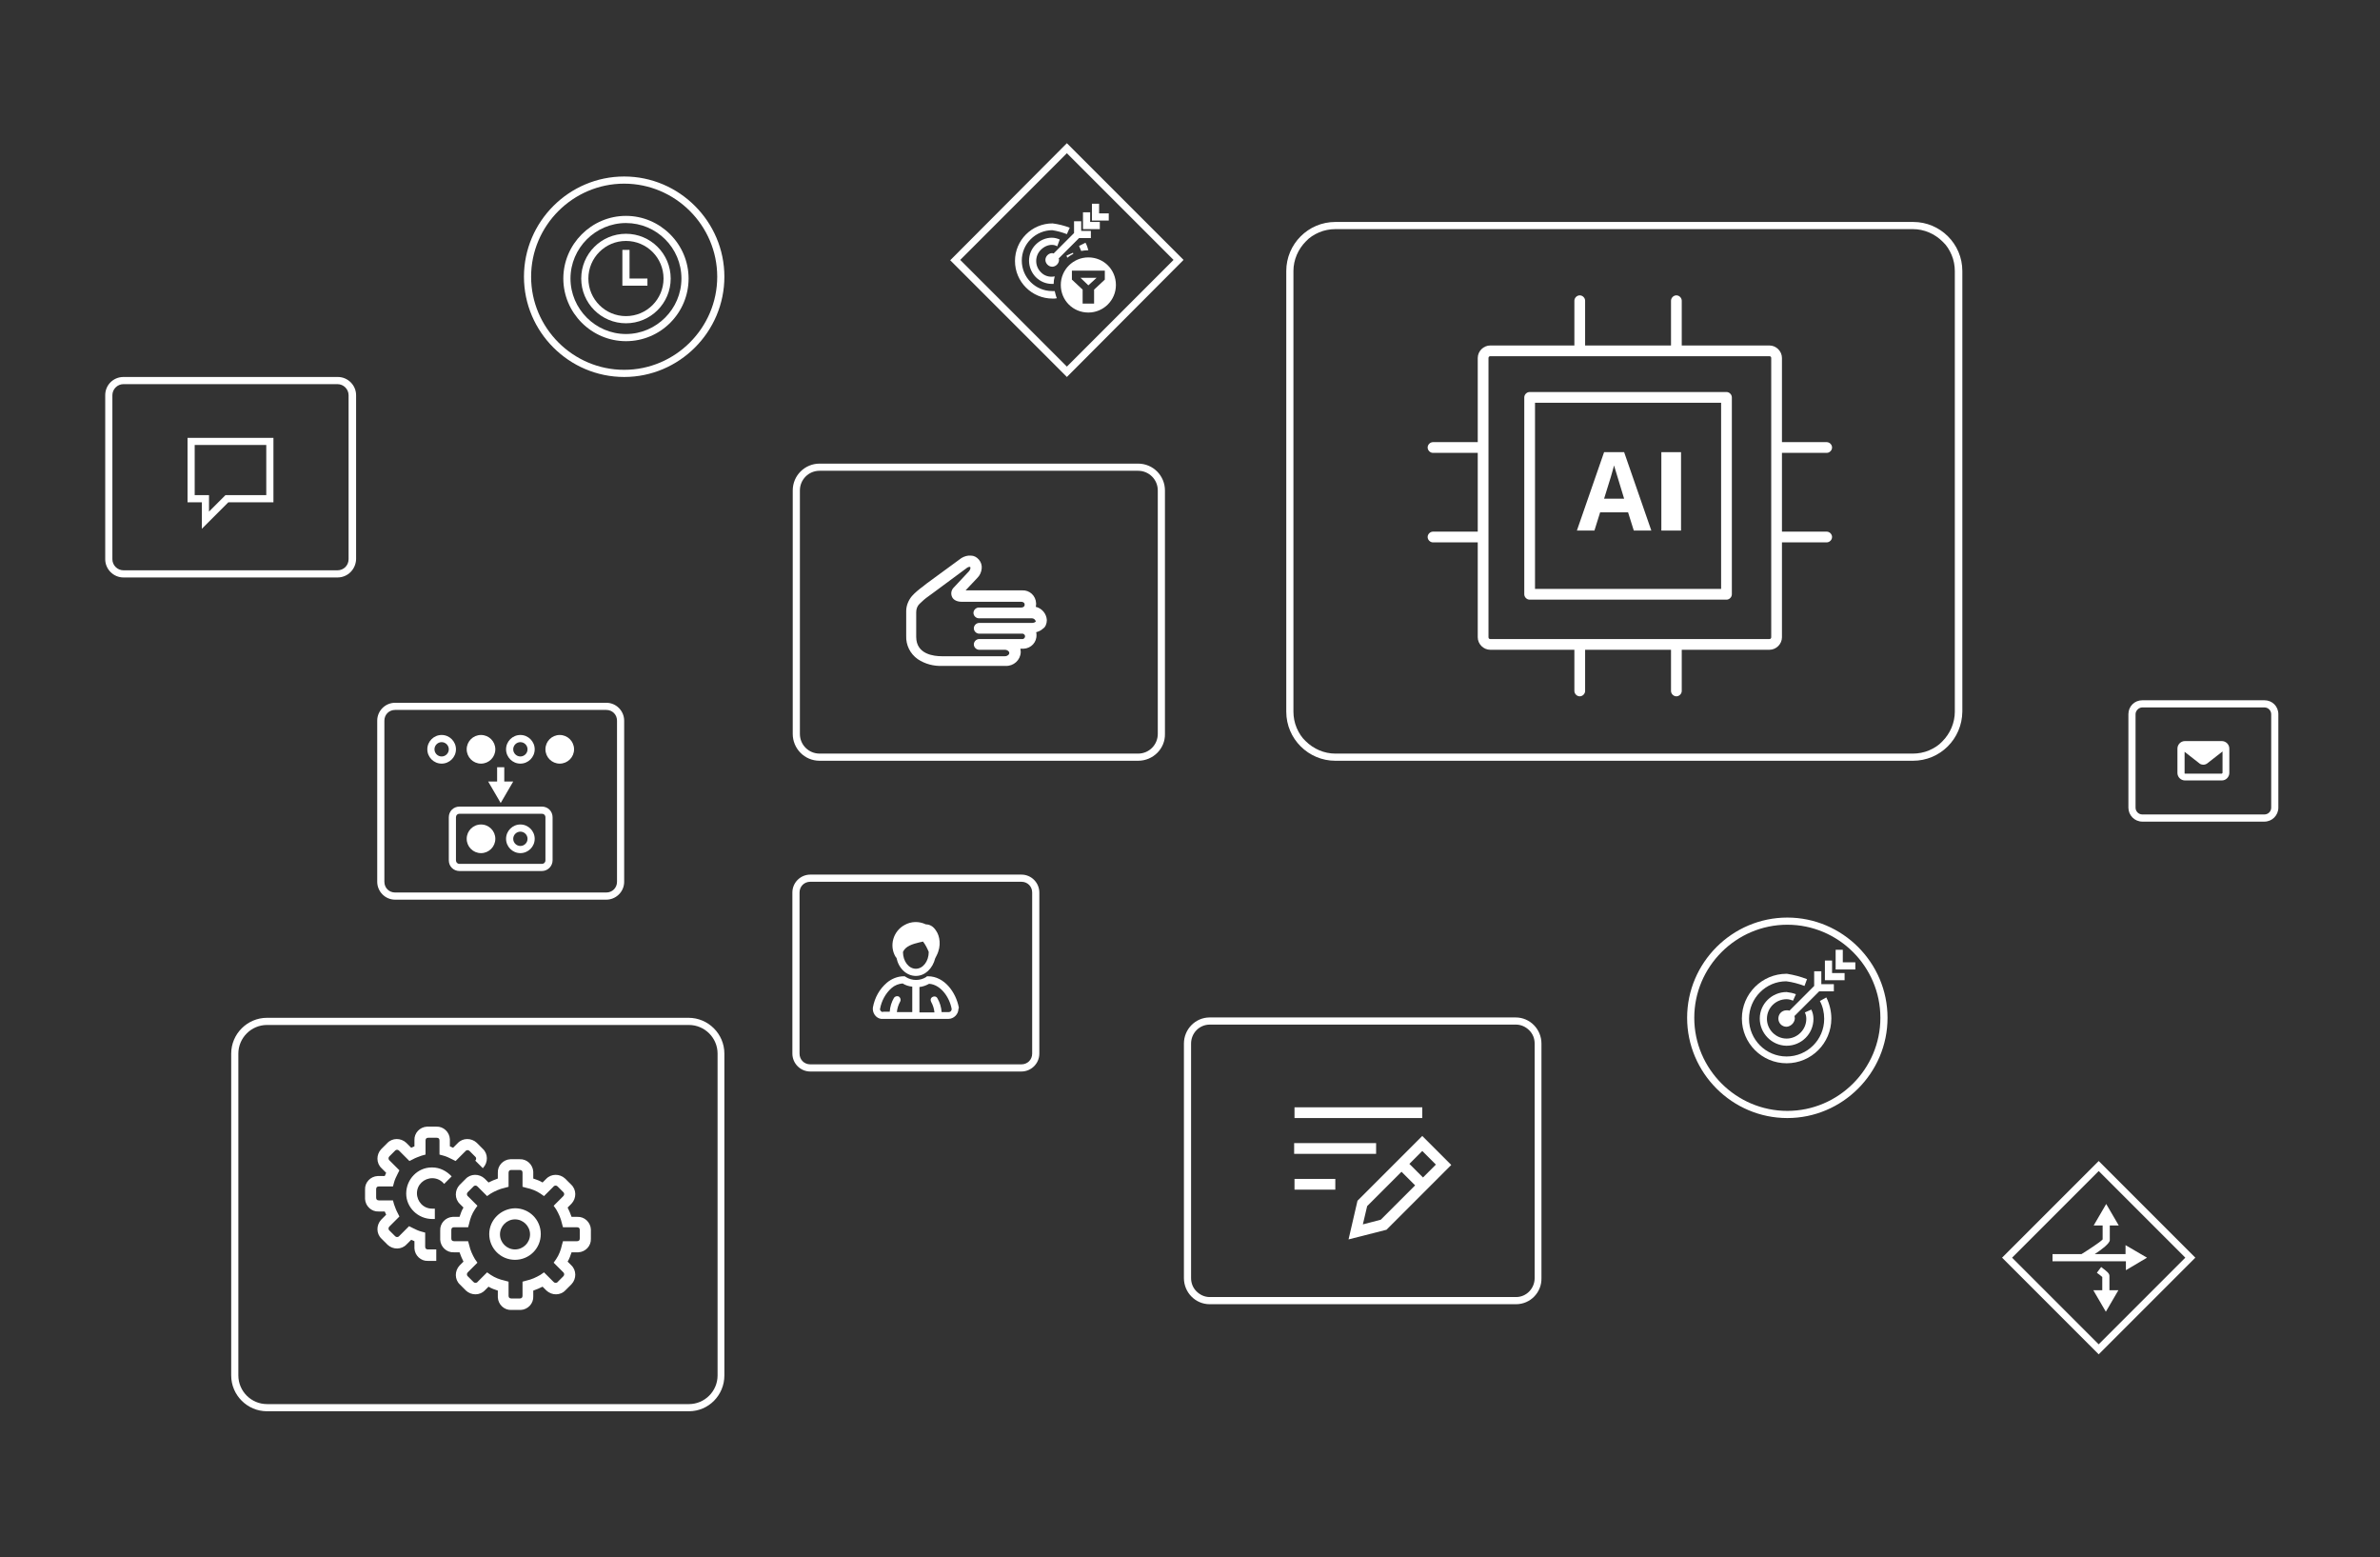 <svg xmlns="http://www.w3.org/2000/svg" x="0px" y="0px"
	 width="665px" height="435px" viewBox="0 0 665 435">
<rect x="0" y="0" width="665" height="435" fill="#333333" stroke="none"/>
<g>
	<path fill="#FFFFFF" d="M534.5,210.5c1.5,0,3.1-0.3,4.5-0.9c1.4-0.6,2.7-1.4,3.7-2.5c2.2-2.2,3.5-5.2,3.5-8.3V75.7
		c0-1.5-0.3-3.1-0.9-4.5c-0.6-1.4-1.4-2.7-2.5-3.7c-2.2-2.2-5.2-3.5-8.3-3.5H373.1c-1.5,0-3.1,0.3-4.5,0.9c-1.4,0.6-2.7,1.4-3.7,2.5
		c-2.2,2.2-3.5,5.2-3.5,8.3v123.1c0,1.5,0.3,3.1,0.9,4.5c0.6,1.4,1.4,2.7,2.5,3.7c2.2,2.2,5.2,3.5,8.3,3.5L534.5,210.5 M534.5,212.5
		H373.1c-7.5,0-13.7-6.1-13.7-13.7V75.7c0-7.5,6.1-13.7,13.7-13.7h161.5c7.5,0,13.7,6.1,13.7,13.7v123.1
		C548.2,206.4,542.1,212.5,534.5,212.5L534.5,212.5z"/>
	<path fill="#FFFFFF" d="M447.1,143.1h7.8l1.6,5.1h4.9l-7.6-21.9h-5.6l-7.6,21.9h4.9L447.1,143.1z M451,130c0.1,0.4,0.2,0.8,0.4,1.4
		c0.2,0.6,1,3.2,2.4,7.9h-5.6C449.8,134.3,450.7,131.2,451,130z"/>
	<rect x="464.2" y="126.3" fill="#FFFFFF" width="5.5" height="21.9"/>
	<path fill="#FFFFFF" d="M482.4,109.5h-55c-0.8,0-1.5,0.7-1.5,1.5v55c0,0.8,0.7,1.5,1.5,1.5h55c0.8,0,1.5-0.7,1.5-1.5v-55
		C483.9,110.2,483.2,109.5,482.4,109.5z M480.9,164.5h-52v-52h52V164.5z"/>
	<path fill="#FFFFFF" d="M510.4,148.5h-12.5v-22h12.5c0.8,0,1.5-0.7,1.5-1.5s-0.7-1.5-1.5-1.5h-12.5V100c0-1.9-1.6-3.5-3.5-3.5
		h-24.5V84c0-0.8-0.7-1.5-1.5-1.5s-1.5,0.7-1.5,1.5v12.5h-24V84c0-0.8-0.7-1.5-1.5-1.5s-1.5,0.7-1.5,1.5v12.5h-23.5
		c-1.9,0-3.5,1.6-3.5,3.5v23.5h-12.5c-0.8,0-1.5,0.7-1.5,1.5s0.7,1.5,1.5,1.5h12.5v22h-12.5c-0.8,0-1.5,0.7-1.5,1.5s0.7,1.5,1.5,1.5
		h12.5V178c0,1.9,1.6,3.5,3.5,3.5h23.5V193c0,0.8,0.7,1.5,1.5,1.5s1.5-0.7,1.5-1.5v-11.5h24V193c0,0.8,0.7,1.5,1.5,1.5
		s1.5-0.7,1.5-1.5v-11.5h24.5c1.9,0,3.5-1.6,3.5-3.5v-26.5h12.5c0.8,0,1.5-0.7,1.5-1.5S511.2,148.5,510.4,148.5z M494.9,178
		c0,0.3-0.2,0.5-0.5,0.5h-78c-0.3,0-0.5-0.2-0.5-0.5v-78c0-0.3,0.2-0.5,0.5-0.5h78c0.3,0,0.5,0.2,0.5,0.5V178z"/>
</g>
<g>
	<path fill="#FFFFFF" d="M318,210.5c3.1,0,5.5-2.5,5.5-5.5V137c0-3.1-2.5-5.5-5.5-5.5H229c-3.1,0-5.5,2.5-5.5,5.5V205
		c0,3.1,2.5,5.5,5.5,5.5L318,210.5 M318,212.5H229c-4.2,0-7.5-3.4-7.5-7.5V137c0-4.2,3.4-7.5,7.5-7.5H318c4.2,0,7.5,3.4,7.5,7.5V205
		C325.6,209.1,322.2,212.5,318,212.5L318,212.5z"/>
	<path fill="#FFFFFF" d="M292.5,173.2c-0.1-1.8-1.4-3.3-3.1-3.7c0.1-0.3,0.1-0.7,0.1-1c-0.1-2.1-1.8-3.7-3.9-3.6h-15.8l3.3-3.5
		c0.7-0.7,1.1-1.6,1.2-2.6c0.1-0.9-0.2-1.8-0.8-2.5c-0.6-0.7-1.4-1.1-2.2-1.1c-0.9-0.1-1.9,0.2-2.7,0.7l0,0l-9.7,7.1l0,0
		c-0.3,0.3-0.7,0.5-1,0.8c-1.1,0.8-2.2,1.7-3.1,2.7c-1,1.2-1.6,2.7-1.6,4.2v6.9c-0.1,2.6,1.1,5,3.2,6.5c2.1,1.4,4.5,2,6.9,1.9h10.3
		v0h7.4c2.2,0.1,4.1-1.6,4.2-3.8v-0.2c0-0.3-0.1-0.5-0.1-0.8h0.6c0.1,0,0.2,0,0.3,0c2.1-0.1,3.7-1.8,3.6-3.9c0-0.3,0-0.5-0.1-0.7
		c0.7-0.2,1.4-0.5,1.9-1C292.1,175.2,292.5,174.2,292.5,173.2z M288.4,174h-14.8c-0.8,0-1.5,0.7-1.5,1.5s0.7,1.5,1.5,1.5h11.9
		c0,0,0,0,0,0c0.1,0,0.2,0,0.3,0c0.4,0.1,0.7,0.5,0.6,0.9s-0.5,0.7-0.9,0.6h-4.7c0,0,0,0,0,0c0,0,0,0,0,0h-7.2
		c-0.8,0-1.5,0.7-1.5,1.5s0.7,1.5,1.5,1.5h7.2c0.7,0,1.2,0.5,1.2,0.8v0.2c0,0.3-0.5,0.8-1.2,0.8h-7.4c0,0,0,0,0,0h-10.3
		c-2.1,0-7.1-0.5-7.1-5.4v-6.9c0-0.9,0.3-1.7,0.9-2.3c0.8-0.8,1.6-1.5,2.6-2.2c0.4-0.3,0.7-0.5,1.1-0.8l9.6-7.1
		c0.4-0.3,0.8-0.3,0.9-0.2c0.1,0.1,0.1,0.6-0.3,1.1l-4.2,4.5l-0.1,0.1c-0.7,0.7-0.9,1.7-0.5,2.6c0.2,0.5,0.9,1.4,2.8,1.4h16.6
		c0.2,0,0.9,0.1,0.9,0.8c0,0.7-0.7,0.8-0.9,0.8h-11.9c-0.8,0-1.5,0.7-1.5,1.5s0.7,1.5,1.5,1.5h11.9c0,0,0,0,0,0h2.9
		c0.5,0,0.9,0.3,1.1,0.8C289.5,173.6,289.1,174,288.4,174z"/>
</g>
<g>
	<path fill="#FFFFFF" d="M192.5,392.2c4.4,0,8-3.6,8-8v-89.9c0-4.4-3.6-8-8-8H74.6c-4.4,0-8,3.6-8,8v89.9c0,4.4,3.6,8,8,8H192.5
		 M192.5,394.2H74.6c-5.5,0-10-4.5-10-10v-89.9c0-5.5,4.5-10,10-10h117.8c5.5,0,10,4.5,10,10v89.9
		C202.4,389.7,198,394.2,192.5,394.2z"/>
	<path fill="#FFFFFF" d="M142.9,323.8h2.3c2-0.1,3.7,1.5,3.8,3.5c0,0.1,0,0.2,0,0.3v1.6c0.9,0.3,1.8,0.6,2.6,1.1l1-1
		c1.4-1.5,3.8-1.5,5.3-0.1c0,0,0.1,0.1,0.1,0.1l1.6,1.6c1.5,1.4,1.5,3.8,0.1,5.3c0,0-0.1,0.1-0.1,0.1l-1,1c0.4,0.8,0.8,1.7,1.1,2.6
		h1.6c2-0.1,3.7,1.5,3.8,3.5c0,0.1,0,0.2,0,0.3v2.3c0.1,2-1.5,3.7-3.5,3.8c-0.1,0-0.2,0-0.3,0h-1.6c-0.3,0.9-0.6,1.8-1.1,2.6l1,1
		c1.5,1.4,1.5,3.8,0.1,5.3c0,0-0.1,0.1-0.1,0.1l-1.6,1.6c-1.4,1.5-3.8,1.5-5.3,0.1c0,0-0.1-0.1-0.1-0.1l-1-1
		c-0.8,0.4-1.7,0.8-2.6,1.1v1.6c0.1,2-1.5,3.7-3.5,3.8c-0.1,0-0.2,0-0.3,0h-2.3c-2,0.1-3.7-1.5-3.8-3.5c0-0.1,0-0.2,0-0.3v-1.6
		c-0.9-0.3-1.8-0.6-2.6-1.1l-1,1c-1.4,1.5-3.8,1.5-5.3,0.1c0,0-0.1-0.1-0.1-0.1l-1.6-1.6c-1.5-1.4-1.5-3.8-0.1-5.3
		c0,0,0.1-0.1,0.1-0.1l1-1c-0.4-0.8-0.8-1.7-1.1-2.6h-1.6c-2,0.1-3.7-1.5-3.8-3.5c0-0.1,0-0.2,0-0.3v-2.3c-0.1-2,1.5-3.7,3.5-3.8
		c0.1,0,0.2,0,0.3,0h1.6c0.3-0.9,0.6-1.8,1.1-2.6l-1-1c-1.5-1.4-1.5-3.8-0.1-5.3c0,0,0.1-0.1,0.1-0.1l1.6-1.6
		c1.4-1.5,3.8-1.5,5.3-0.1c0,0,0.1,0.1,0.1,0.1l1,1c0.8-0.4,1.7-0.8,2.6-1.1v-1.6c-0.1-2,1.5-3.7,3.5-3.8
		C142.7,323.8,142.8,323.8,142.9,323.8z M152,334.1l-1-0.7c-1.2-0.8-2.5-1.3-3.9-1.6l-1.1-0.3v-3.9c0-0.5-0.2-0.8-0.8-0.8h-2.3
		c-0.5,0-0.8,0.2-0.8,0.8v3.9l-1.1,0.3c-1.4,0.3-2.7,0.9-3.9,1.6l-1,0.7l-2.7-2.7c-0.3-0.3-0.7-0.3-1-0.1c0,0,0,0-0.1,0.1l-1.6,1.6
		c-0.3,0.3-0.3,0.7-0.1,1c0,0,0,0.1,0.1,0.1l2.7,2.7l-0.7,1c-0.8,1.2-1.3,2.5-1.6,3.9l-0.3,1.1h-3.9c-0.5,0-0.8,0.2-0.8,0.8v2.3
		c0,0.5,0.2,0.8,0.8,0.8h3.9l0.3,1.1c0.3,1.4,0.9,2.7,1.6,3.9l0.7,1l-2.7,2.7c-0.3,0.3-0.3,0.7-0.1,1c0,0,0,0,0.1,0.1l1.6,1.6
		c0.3,0.3,0.7,0.3,1,0.1c0,0,0.1,0,0.1-0.1l2.7-2.7l1,0.7c1.2,0.8,2.5,1.3,3.9,1.6l1.1,0.3v3.9c0,0.5,0.2,0.8,0.8,0.8h2.3
		c0.5,0,0.8-0.2,0.8-0.8v-3.9l1.1-0.3c1.4-0.3,2.7-0.9,3.9-1.6l1-0.7l2.7,2.7c0.3,0.3,0.7,0.3,1,0.1c0,0,0.1,0,0.1-0.1l1.6-1.6
		c0.3-0.3,0.3-0.7,0.1-1c0,0,0,0-0.1-0.1l-2.7-2.7l0.7-1c0.8-1.2,1.3-2.5,1.6-3.9l0.3-1.1h3.9c0.5,0,0.8-0.2,0.8-0.8v-2.3
		c0-0.5-0.2-0.8-0.8-0.8h-3.9l-0.3-1.1c-0.3-1.4-0.9-2.7-1.6-3.9l-0.7-1l2.7-2.7c0.3-0.3,0.3-0.7,0.1-1c0,0,0-0.1-0.1-0.1l-1.6-1.6
		c-0.3-0.3-0.7-0.3-1-0.1c0,0-0.1,0-0.1,0.1L152,334.1z"/>
	<path fill="#FFFFFF" d="M143.9,337.5c4,0,7.2,3.2,7.2,7.2s-3.2,7.2-7.2,7.2c-4,0-7.2-3.2-7.2-7.2c0,0,0,0,0,0
		C136.7,340.8,139.9,337.6,143.9,337.5z M143.9,349c2.3,0,4.2-1.9,4.2-4.2s-1.9-4.2-4.2-4.2c-2.3,0-4.2,1.9-4.2,4.2c0,0,0,0,0,0
		C139.7,347.1,141.6,349,143.9,349z"/>
	<path fill="#FFFFFF" d="M121.9,352.2h-2.3c-2,0.1-3.7-1.5-3.8-3.5c0-0.1,0-0.2,0-0.3v-1.7c-0.3-0.1-0.6-0.3-0.9-0.4l-1.3,1.3
		c-1.4,1.5-3.8,1.5-5.3,0.1c0,0-0.1-0.1-0.1-0.1l-1.6-1.6c-1.5-1.4-1.5-3.8-0.1-5.3c0,0,0.1-0.1,0.1-0.1l1.3-1.3
		c-0.1-0.3-0.3-0.6-0.4-0.9h-1.7c-2,0.1-3.7-1.5-3.8-3.5c0-0.1,0-0.2,0-0.3v-2.3c-0.1-2,1.5-3.7,3.5-3.8c0.1,0,0.2,0,0.3,0h1.7
		c0.1-0.3,0.3-0.6,0.4-0.9l-1.3-1.3c-1.5-1.4-1.5-3.8-0.1-5.3c0,0,0.1-0.1,0.1-0.1l1.6-1.6c1.4-1.5,3.8-1.5,5.3-0.1
		c0,0,0.1,0.1,0.1,0.1l1.3,1.3c0.3-0.1,0.6-0.3,0.9-0.4v-1.7c-0.1-2,1.5-3.7,3.5-3.8c0.1,0,0.2,0,0.3,0h2.3c2-0.1,3.7,1.5,3.8,3.5
		c0,0.1,0,0.2,0,0.3v1.7c0.3,0.1,0.6,0.3,0.9,0.4l1.3-1.3c1.4-1.5,3.8-1.5,5.3-0.1c0,0,0.1,0.1,0.1,0.1l1.6,1.6
		c1.5,1.4,1.5,3.8,0.1,5.3c0,0-0.1,0.1-0.1,0.1l-2.1-2.1c0.3-0.3,0.3-0.7,0.1-1c0,0,0,0-0.1-0.1l-1.6-1.6c-0.3-0.3-0.7-0.3-1-0.1
		c0,0,0,0-0.1,0.1l-2.8,2.8l-1-0.5c-0.8-0.4-1.6-0.8-2.4-1l-1.1-0.3v-3.9c0-0.5-0.2-0.8-0.8-0.8h-2.3c-0.5,0-0.8,0.2-0.8,0.8v3.9
		l-1.1,0.3c-0.8,0.3-1.7,0.6-2.4,1l-1,0.5l-0.8-0.8l-2.1-2.1c-0.3-0.3-0.7-0.3-1-0.1c0,0,0,0-0.1,0.1l-1.6,1.6
		c-0.3,0.3-0.3,0.7-0.1,1c0,0,0,0.1,0.1,0.1l2.8,2.8l-0.5,1c-0.4,0.8-0.8,1.6-1,2.4l-0.3,1.1h-3.9c-0.5,0-0.8,0.2-0.8,0.8v2.3
		c0,0.5,0.2,0.8,0.8,0.8h3.9l0.3,1.1c0.3,0.8,0.6,1.7,1,2.4l0.5,1l-2.8,2.8c-0.3,0.3-0.3,0.7-0.1,1c0,0,0,0.1,0.1,0.1l1.6,1.6
		c0.3,0.3,0.7,0.3,1,0.1c0,0,0,0,0.1-0.1l2.8-2.8l1,0.5c0.8,0.4,1.6,0.8,2.4,1l1.1,0.3v3.9c0,0.5,0.2,0.8,0.8,0.8h2.3L121.9,352.2z"
		/>
	<path fill="#FFFFFF" d="M121.5,340.5h-0.7c-4,0-7.3-3.2-7.3-7.1c0-4,3.2-7.3,7.1-7.3c0.1,0,0.1,0,0.2,0c2.1,0,4,1,5.4,2.5l-2.1,2.1
		c-0.8-1-2-1.6-3.3-1.6c-2.3,0-4.3,1.8-4.3,4.2c0,2.3,1.8,4.3,4.2,4.3c0,0,0.1,0,0.1,0h0.7V340.5z"/>
</g>
<g>
	<path fill="#FFFFFF" d="M169.4,249.3c1.7,0,3-1.3,3-3v-45c0-1.7-1.3-3-3-3h-59c-1.7,0-3,1.3-3,3v45c0,1.7,1.3,3,3,3H169.4
		 M169.4,251.3h-59c-2.8,0-5-2.3-5-5v-45c0-2.8,2.3-5,5-5h59c2.8,0,5,2.3,5,5v45C174.4,249.1,172.1,251.3,169.4,251.3z"/>
	<path fill="#FFFFFF" d="M123.4,213.3c-2.2,0-4-1.8-4-4s1.8-4,4-4s4,1.8,4,4S125.6,213.3,123.4,213.3z M123.4,207.3
		c-1.1,0-2,0.9-2,2s0.9,2,2,2s2-0.9,2-2S124.5,207.3,123.4,207.3z"/>
	<circle fill="#FFFFFF" cx="134.4" cy="209.3" r="4"/>
	<circle fill="#FFFFFF" cx="156.4" cy="209.3" r="4"/>
	<path fill="#FFFFFF" d="M145.4,213.3c-2.2,0-4-1.8-4-4s1.8-4,4-4s4,1.8,4,4S147.6,213.3,145.4,213.3z M145.4,207.3
		c-1.1,0-2,0.9-2,2s0.9,2,2,2s2-0.9,2-2S146.5,207.3,145.4,207.3z"/>
	<path fill="#FFFFFF" d="M151.4,243.3h-23c-1.7,0-3-1.3-3-3v-12c0-1.7,1.3-3,3-3h23c1.7,0,3,1.3,3,3v12
		C154.4,241.9,153.1,243.3,151.4,243.3z M128.4,227.3c-0.6,0-1,0.4-1,1v12c0,0.6,0.4,1,1,1h23c0.6,0,1-0.4,1-1v-12c0-0.6-0.4-1-1-1
		H128.4z"/>
	<circle fill="#FFFFFF" cx="134.4" cy="234.3" r="4"/>
	<path fill="#FFFFFF" d="M145.4,238.3c-2.2,0-4-1.8-4-4s1.8-4,4-4s4,1.8,4,4S147.6,238.3,145.4,238.3z M145.4,232.3
		c-1.1,0-2,0.9-2,2s0.9,2,2,2s2-0.9,2-2S146.5,232.3,145.4,232.3z"/>
	<polygon fill="#FFFFFF" points="140.9,218.3 140.9,214.3 138.9,214.3 138.9,218.3 136.4,218.3 139.9,224.3 143.4,218.3 	"/>
</g>
<g>
	<path fill="#FFFFFF" d="M285.4,297.3c1.7,0,3-1.3,3-3v-45c0-1.7-1.3-3-3-3h-59c-1.7,0-3,1.3-3,3v45c0,1.7,1.3,3,3,3H285.4
		 M285.4,299.3h-59c-2.8,0-5-2.3-5-5v-45c0-2.8,2.3-5,5-5h59c2.8,0,5,2.3,5,5v45C290.4,297.1,288.1,299.3,285.4,299.3z"/>
	<g>
		<path fill="#FFFFFF" d="M267.9,281.4c-0.8-4.2-4-8.7-8.6-8.7H259l-0.2,0.2c-1.7,1.1-4,1.1-5.7,0l-0.3-0.2l-0.3,0
			c-1.7,0-3.4,0.7-4.7,1.8c-2.1,1.8-3.4,4.2-3.9,6.9c-0.2,1.5,0.8,3,2.3,3.2c0.1,0,0.3,0,0.4,0h18.4c0,0,0,0,0,0
			c1.5,0,2.8-1.3,2.8-2.8C267.9,281.7,267.9,281.6,267.9,281.4z M246.6,282.7c-0.4-0.1-0.8-0.5-0.7-0.9c0.4-2.2,1.5-4.3,3.2-5.8
			c0.9-0.8,2-1.2,3.1-1.3c0.8,0.5,1.7,0.8,2.7,0.9v7.1h-4.3c0.1-1,0.4-2,0.9-2.9c0.3-0.5,0.1-1.1-0.3-1.4c-0.5-0.3-1.1-0.1-1.4,0.3
			c-0.7,1.2-1.1,2.5-1.2,3.9h-1.9C246.7,282.7,246.6,282.7,246.6,282.7z M265.1,282.7C265.1,282.7,265.1,282.7,265.1,282.7h-2
			c-0.1-1.4-0.5-2.7-1.2-3.9c-0.3-0.5-0.9-0.6-1.4-0.3c-0.5,0.3-0.6,0.9-0.3,1.4c0.5,0.9,0.8,1.9,0.9,2.9h-4.2v-7.1
			c0.9-0.1,1.8-0.4,2.7-0.9c3.2,0.2,5.7,3.7,6.3,7c0,0,0,0.1,0,0.1C265.9,282.3,265.6,282.7,265.1,282.7z"/>
		<path fill="#FFFFFF" d="M250.5,267.6c0.6,2.9,2.8,5,5.4,5c2.6,0,4.7-2.1,5.4-4.9l0.4-0.8c1.4-2.7,0.9-5.5-0.2-7
			c-0.7-1.1-1.7-1.7-2.8-1.7c-1.9-0.9-4.1-0.9-6,0.2c-3.1,1.7-4.3,5.7-2.5,8.8L250.5,267.6z M255.9,270.6c-2,0-3.6-2.1-3.6-4.7h0
			c0.7-1.6,2.6-2.2,4.7-2.7c0.3-0.1,0.7-0.1,0.9-0.2c0.7,0.9,1.2,1.9,1.6,2.9h0C259.5,268.5,257.9,270.6,255.9,270.6z"/>
	</g>
</g>
<g>
	<g >
			<circle fill="none" cx="499.4" cy="284.3" r="28"/>
			<path fill="#FFFFFF" d="M499.4,312.3c-15.4,0-28-12.6-28-28s12.6-28,28-28s28,12.6,28,28S514.8,312.3,499.4,312.3z M499.4,258.3
				c-14.3,0-26,11.7-26,26s11.7,26,26,26s26-11.7,26-26S513.7,258.3,499.4,258.3z"/>
	</g>
	<g>
		<path fill="#FFFFFF" d="M499.2,279.1c0.6,0,1.3,0.2,1.8,0.4l0.8-1.8c-0.8-0.3-1.7-0.5-2.6-0.6c-4.1,0-7.5,3.3-7.5,7.4
			c0,4.1,3.3,7.5,7.4,7.6c0,0,0,0,0.1,0c4.1,0,7.5-3.3,7.5-7.5c0-0.9-0.2-1.8-0.6-2.6l-1.8,0.8c0.3,0.6,0.4,1.2,0.4,1.8
			c0,3-2.5,5.5-5.5,5.5c0,0,0,0,0,0c-3,0-5.5-2.5-5.5-5.5C493.7,281.5,496.2,279.1,499.2,279.1z"/>
		<path fill="#FFFFFF" d="M508.5,279.6c0.8,1.5,1.2,3.2,1.2,5c0,5.8-4.7,10.5-10.5,10.5s-10.5-4.7-10.5-10.5
			c0-5.8,4.7-10.5,10.4-10.5c1.7,0.2,3.5,0.7,5.1,1.3l0.7-1.9c-1.8-0.7-3.7-1.2-5.6-1.5l-0.1,0c-6.9,0-12.5,5.6-12.5,12.5
			s5.6,12.5,12.5,12.5s12.5-5.6,12.5-12.5c0-2-0.5-4.1-1.4-5.9L508.5,279.6z"/>
		<path fill="#FFFFFF" d="M508.9,271.3h-2v4.1l-6.9,6.9c-0.2-0.1-0.5-0.1-0.8-0.1c-1.3,0-2.3,1-2.3,2.3c0,1.3,1,2.3,2.3,2.3
			c1.2-0.1,2.2-1.1,2.3-2.3c0-0.3-0.1-0.5-0.1-0.7l6.9-6.9h4.1v-2h-3.5V271.3z"/>
		<polygon fill="#FFFFFF" points="511.9,268.3 509.9,268.3 509.9,273.8 515.4,273.8 515.4,271.8 511.9,271.8 		"/>
		<polygon fill="#FFFFFF" points="514.9,268.8 514.9,265.3 512.9,265.3 512.9,270.8 518.4,270.8 518.4,268.8 		"/>
	</g>
</g>
<g>
	<path fill="#FFFFFF" d="M586.4,327.1l-24.2,24.2l24.2,24.2l24.2-24.2L586.4,327.1 M586.4,324.3l27,27l-27,27l-27-27L586.4,324.3z"
		/>
	<g>
		<path fill="#FFFFFF" d="M599.9,351.3l-6-3.5v2.5h-8.6c2-1.3,4.2-3,4.2-3.9v-4.1h2.5l-3.5-6l-3.5,6h2.5v3.9
			c-0.7,0.8-4.3,3.1-5.9,4.1h-8.1v2h20.5v2.5L599.9,351.3z"/>
		<path fill="#FFFFFF" d="M589.4,356.4c0-0.7-0.6-1.2-2.2-2.4l-0.1-0.1l-1.2,1.6l0.1,0.1c0.4,0.3,1.1,0.8,1.4,1.1v3.7h-2.5l3.5,6
			l3.5-6h-2.5V356.4z"/>
	</g>
</g>
<g>
	<path fill="#FFFFFF" d="M423.6,362.3c2.9,0,5.2-2.4,5.2-5.3v-65.5c0-1.4-0.5-2.7-1.5-3.7c-1-1-2.3-1.6-3.7-1.6H338
		c-2.9,0-5.2,2.4-5.2,5.3V357c0,1.4,0.5,2.7,1.5,3.7c1,1,2.3,1.6,3.7,1.6L423.6,362.3 M423.6,364.3H338c-4,0-7.2-3.3-7.2-7.3v-65.5
		c0-4,3.2-7.3,7.2-7.3h85.5c4,0,7.2,3.3,7.2,7.3V357C430.8,361,427.6,364.3,423.6,364.3L423.6,364.3z"/>
	<path fill="#FFFFFF" d="M397.4,312.3h-35.7v-3h35.7V312.3z"/>
	<path fill="#FFFFFF" d="M384.5,322.3h-22.9v-3h22.9V322.3z"/>
	<path fill="#FFFFFF" d="M373.1,332.3h-11.4v-3h11.4V332.3z"/>
	<path fill="#FFFFFF" d="M397.4,317.3l-17.8,17.8l-0.3,0.3l-2.5,10.8l10.6-2.7l18.1-18.1L397.4,317.3z M401.2,325.3l-3.6,3.6
		l-3.8-3.8l3.6-3.6L401.2,325.3z M385.8,340.7l-5,1.3l1.2-5.1l9.6-9.6l3.8,3.8L385.8,340.7z"/>
</g>
<g>
	<path fill="#FFFFFF" d="M301.5,68.7c0.2,0.5,0.4,0.9,0.6,1.4c0.6-0.1,1.3-0.2,2-0.2c-0.2-0.7-0.4-1.4-0.8-2.1L301.5,68.7z
		 M307.1,59.6v-2.7h-2v4.7h4.7v-2H307.1z M293.9,68.4c0.5,0,1,0.1,1.5,0.4l0.7-1.9c-0.7-0.3-1.4-0.5-2.2-0.5c-1.7,0-3.3,0.7-4.5,1.9
		c-2.5,2.5-2.5,6.5,0,9.1c1.2,1.2,2.8,1.9,4.5,1.9c0.2,0,0.4,0,0.5,0c0-0.7,0.1-1.4,0.3-2.1c-1.4,0.3-2.9-0.1-3.9-1.2
		c-1.7-1.7-1.7-4.5,0-6.2C291.7,68.9,292.8,68.4,293.9,68.4z M298,71.4c0.1,0.2,0.1,0.4,0.2,0.6c0.5-0.4,1.1-0.8,1.7-1.1
		c0-0.1-0.1-0.2-0.1-0.3L298,71.4z M294,81.3c-4.7,0-8.5-3.8-8.5-8.5c0-2.3,0.9-4.4,2.5-6c1.6-1.6,3.8-2.5,6-2.5
		c1.4,0.2,2.8,0.6,4.1,1.1l0.8-1.8c-1.6-0.6-3.2-1-4.8-1.2c-5.8,0-10.5,4.7-10.5,10.5c0,5.8,4.7,10.5,10.5,10.5c0,0,0.1,0,0.1,0
		c0.4,0,0.7,0,1.1-0.1c-0.3-0.6-0.4-1.3-0.6-2C294.4,81.3,294.2,81.3,294,81.3z M304.6,59.3h-2V64h4.7v-2h-2.7V59.3z M302.1,61.8h-2
		v3.3l-5.7,5.7c-0.1,0-0.3-0.1-0.4-0.1c-1,0-1.9,0.9-1.9,1.9c0,1,0.9,1.9,1.9,1.9c1,0,1.9-0.9,1.9-1.9c0-0.2,0-0.3-0.1-0.4l5.7-5.7
		h3.3v-2h-2.7V61.8z"/>
	<g>
		<polygon fill="#FFFFFF" points="306.4,77.6 301.9,77.6 304.1,79.7 		"/>
		<path fill="#FFFFFF" d="M304.1,71.9c-4.2,0-7.7,3.4-7.7,7.7s3.4,7.7,7.7,7.7c4.2,0,7.7-3.4,7.7-7.7S308.4,71.9,304.1,71.9z
			 M308.7,78.1l-3,2.8v3.9h-3.2v-3.9l-3-2.8v-2.5h9.2V78.1z"/>
	</g>
	<path fill="#FFFFFF" d="M298.1,102.4l29.8-29.8l-29.8-29.8l-29.8,29.8L298.1,102.4 M298.1,105.3l-32.6-32.6L298.1,40l32.6,32.6
		L298.1,105.3z"/>
</g>
<g>
	<path fill="#FFFFFF" d="M174.4,105.3c-15.4,0-28-12.6-28-28s12.6-28,28-28s28,12.6,28,28S189.8,105.3,174.4,105.3z M174.4,51.3
		c-14.3,0-26,11.7-26,26s11.7,26,26,26s26-11.7,26-26S188.7,51.3,174.4,51.3z"/>
	<path fill="#FFFFFF" d="M174.9,95.3c-9.6,0-17.5-7.9-17.5-17.5s7.9-17.5,17.5-17.5h0c9.6,0,17.5,7.9,17.5,17.5
		C192.4,87.4,184.6,95.3,174.9,95.3z M174.9,62.3c-8.5,0-15.5,7-15.5,15.5s7,15.5,15.5,15.5s15.5-7,15.5-15.5
		C190.4,69.2,183.4,62.3,174.9,62.3L174.9,62.3z"/>
	<path fill="#FFFFFF" d="M174.9,90.3c-6.9,0-12.5-5.6-12.5-12.5s5.6-12.5,12.5-12.5s12.5,5.6,12.5,12.5S181.8,90.3,174.9,90.3z
		 M174.9,67.3c-5.8,0-10.5,4.7-10.5,10.5s4.7,10.5,10.5,10.5s10.5-4.7,10.5-10.5S180.7,67.3,174.9,67.3z"/>
	<polygon fill="#FFFFFF" points="180.9,79.8 173.9,79.8 173.9,69.8 175.9,69.8 175.9,77.8 180.9,77.8 	"/>
</g>
<g>
	<path fill="#FFFFFF" d="M94.3,159.3c0.8,0,1.6-0.3,2.2-0.9c0.6-0.6,0.9-1.4,0.9-2.2v-45.8c0-1.7-1.4-3.1-3.1-3.1H34.5
		c-1.7,0-3.1,1.4-3.1,3.1v45.8c0,1.7,1.4,3.1,3.1,3.1H94.3 M94.3,161.3H34.5c-2.8,0-5.1-2.3-5.1-5.1v-45.8c0-2.9,2.3-5.1,5.1-5.1
		h59.9c2.8,0,5.1,2.3,5.1,5.1v45.8C99.4,159,97.2,161.3,94.3,161.3z"/>
	<path fill="#FFFFFF" d="M56.4,147.7v-7.4h-4v-18h24v18H63.8L56.4,147.7z M54.4,138.3h4v4.6l4.6-4.6h11.4v-14h-20V138.3z"/>
</g>
<g>
	<path fill="#FFFFFF" d="M632.7,229.5h-34.1c-2.2,0-3.9-1.8-3.9-3.9v-26.1c0-2.2,1.7-3.9,3.9-3.9h34.1c2.2,0,3.9,1.7,3.9,3.9v26.1
		C636.6,227.7,634.9,229.5,632.7,229.5C632.7,229.5,632.7,229.5,632.7,229.5L632.7,229.5z M598.6,197.6c-1,0-1.9,0.9-1.9,1.9v26.1
		c0,1,0.8,1.9,1.9,1.9h34.1c1,0,1.9-0.8,1.9-1.9c0,0,0,0,0,0v-26.1c0-1-0.8-1.9-1.9-1.9H598.6z"/>
	<path fill="#FFFFFF" d="M620.8,207h-10.3c-1.2,0-2.1,1-2.1,2.1v6.8c0,1.2,1,2.1,2.1,2.1h10.3c1.2,0,2.1-1,2.1-2.1v-6.8
		C622.9,207.9,621.9,207,620.8,207z M620.8,216.1h-10.3c-0.1,0-0.1-0.1-0.1-0.1V210l4.1,3.2c0.3,0.3,0.8,0.4,1.2,0.4
		c0.4,0,0.9-0.2,1.2-0.5l4.1-3.2v6C620.9,216,620.8,216.1,620.8,216.1z"/>
</g>
</svg>
